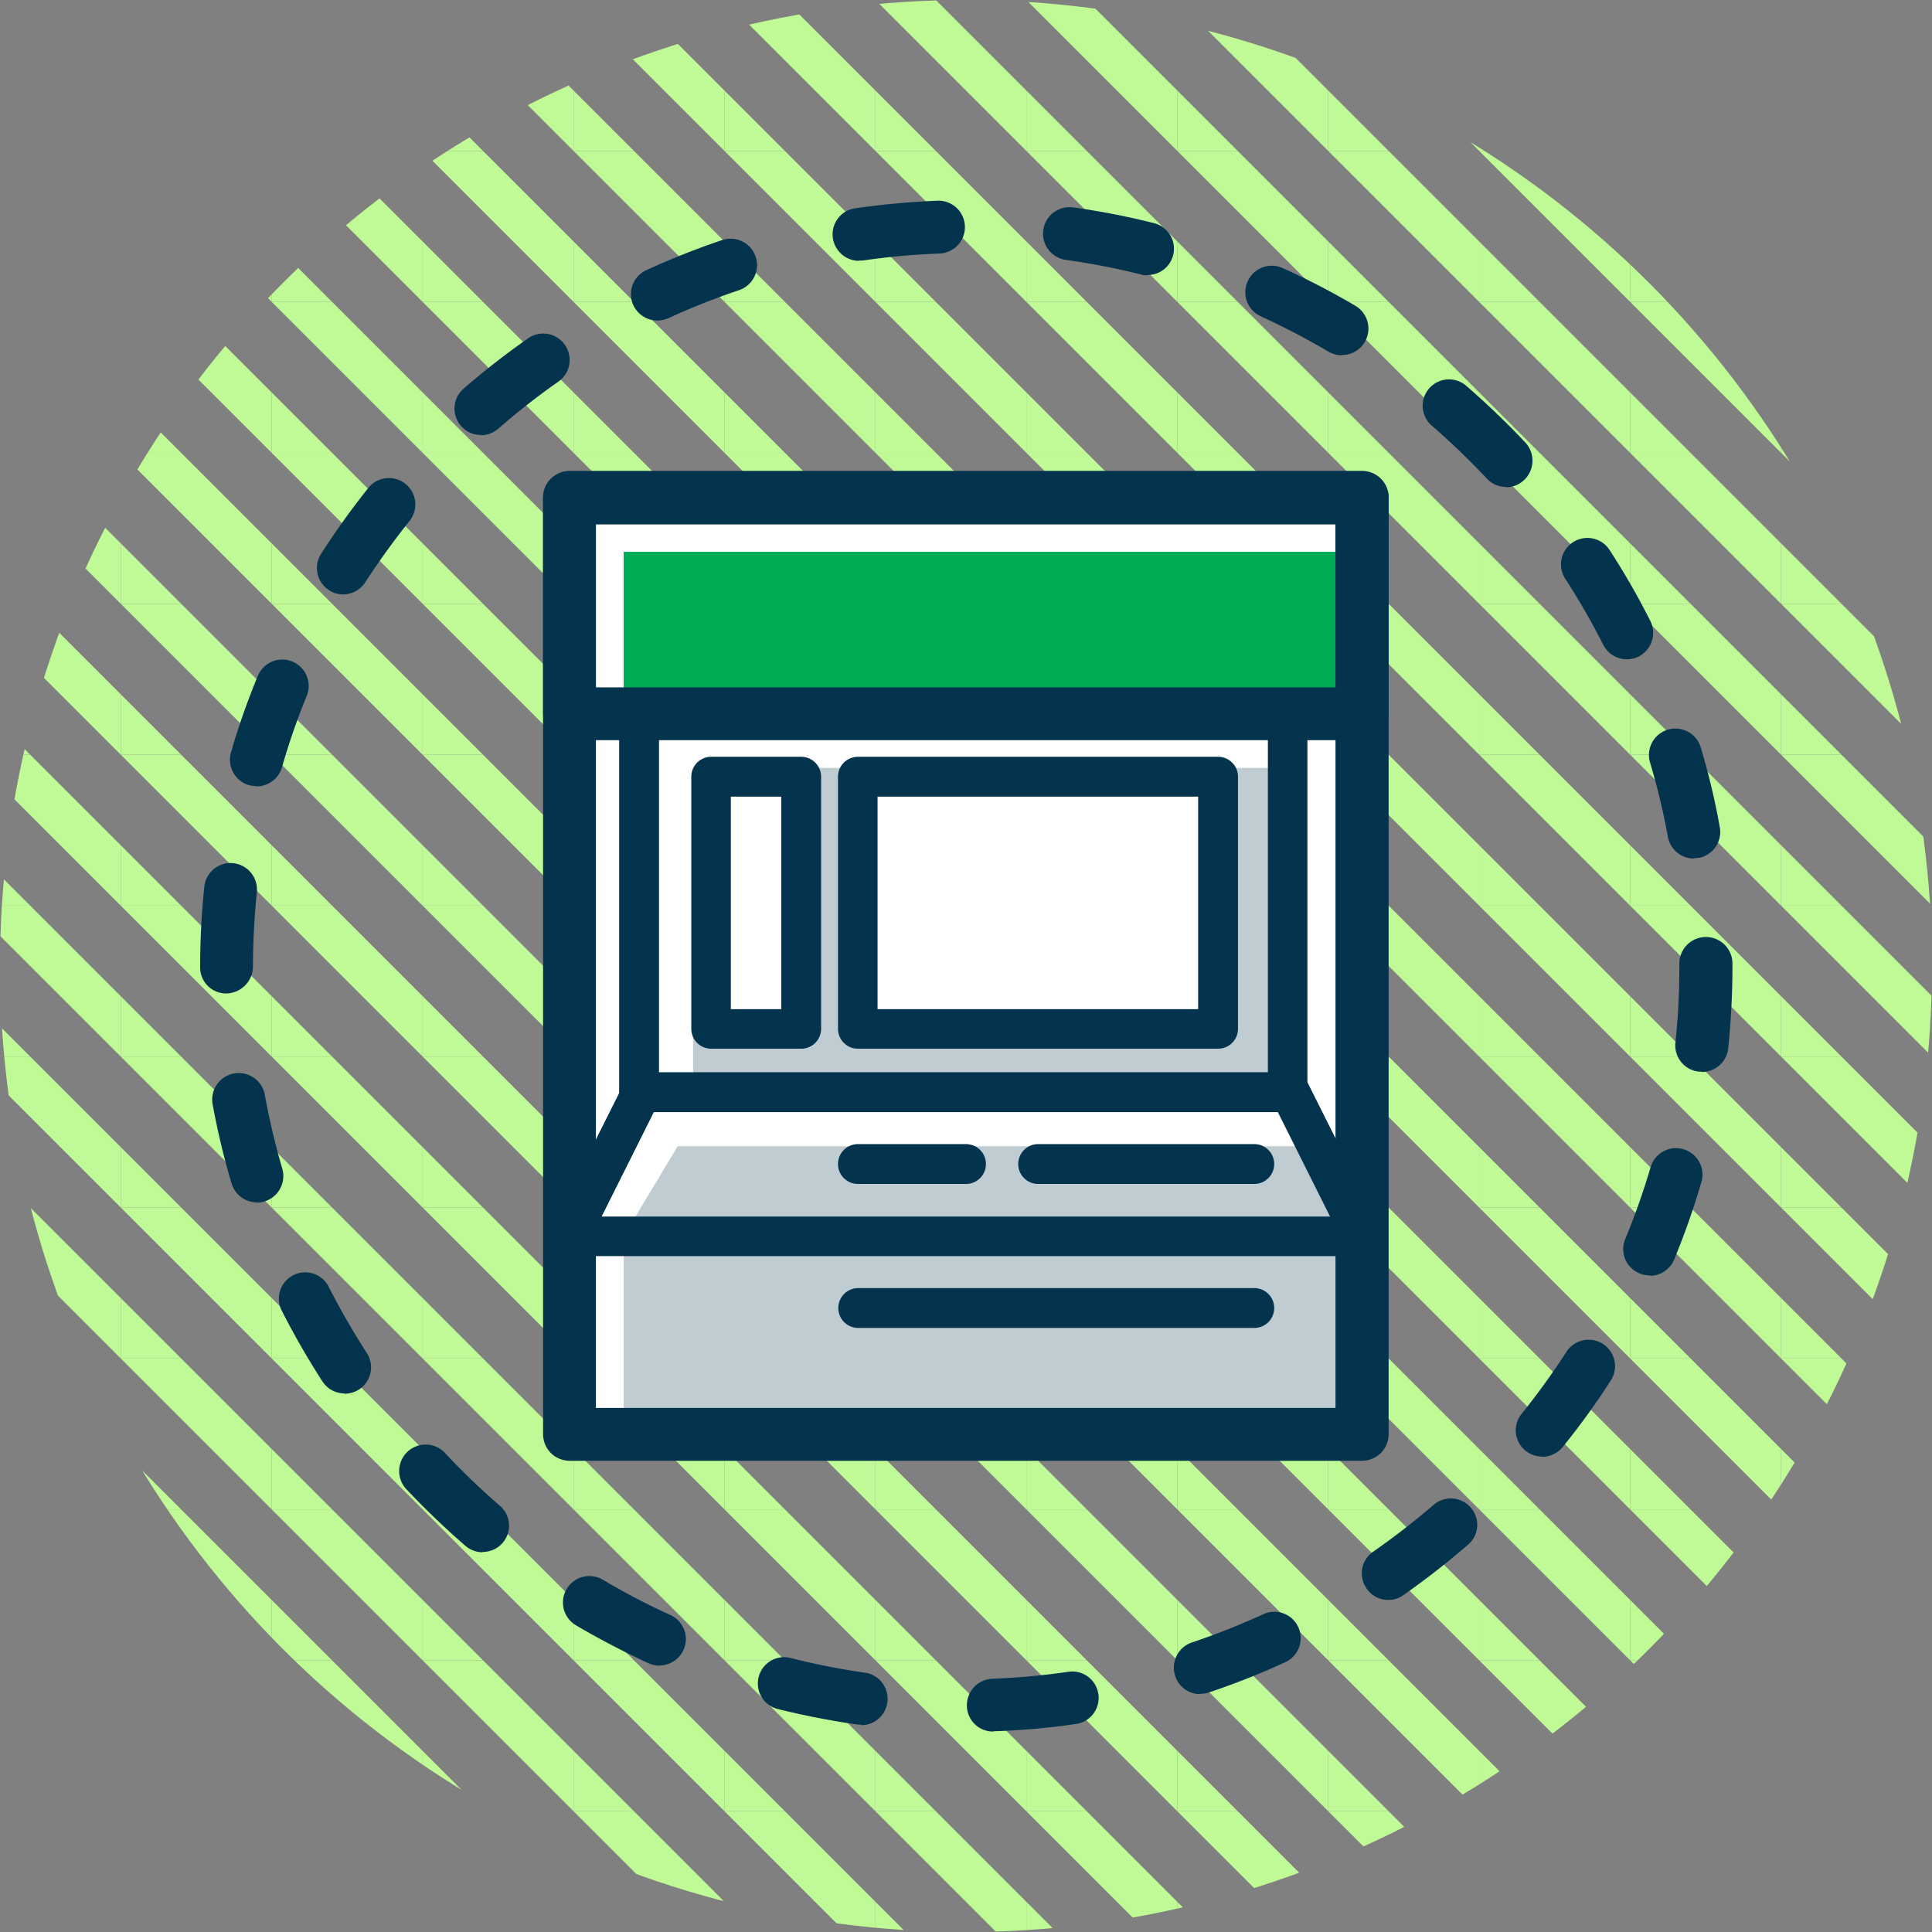 <svg xmlns="http://www.w3.org/2000/svg" xmlns:xlink="http://www.w3.org/1999/xlink" width="64" height="64" viewBox="0 0 64 64"><rect x="0" y="0" width="64" height="64" fill="#808080" stroke="none"/><defs><clipPath id="a"><circle cx="32" cy="32" r="32" fill="none"/></clipPath><clipPath id="b"><rect width="80" height="80" transform="translate(-1)" fill="none"/></clipPath></defs><g clip-path="url(#a)"><g clip-path="url(#b)"><path d="M4,5H4L-1,0H1L4,3ZM1,5H-1V3Z" fill="#c0fa96"/><path d="M9,5H9L4,0H6L9,3ZM6,5H4V3Z" fill="#c0fa96"/><path d="M14,5h0L9,0h2l3,3ZM11,5H9V3Z" fill="#c0fa96"/><path d="M19,5h0L14,0h2l3,3ZM16,5H14V3Z" fill="#c0fa96"/><path d="M24,5h0L19,0h2l3,3ZM21,5H19V3Z" fill="#c0fa96"/><path d="M29,5h0L24,0h2l3,3ZM26,5H24V3Z" fill="#c0fa96"/><path d="M34,5h0L29,0h2l3,3ZM31,5H29V3Z" fill="#c0fa96"/><path d="M39,5h0L34,0h2l3,3ZM36,5H34V3Z" fill="#c0fa96"/><path d="M44,5h0L39,0h2l3,3ZM41,5H39V3Z" fill="#c0fa96"/><path d="M49,5h0L44,0h2l3,3ZM46,5H44V3Z" fill="#c0fa96"/><path d="M54,5h0L49,0h2l3,3ZM51,5H49V3Z" fill="#c0fa96"/><path d="M59,5h0L54,0h2l3,3ZM56,5H54V3Z" fill="#c0fa96"/><path d="M64,5h0L59,0h2l3,3ZM61,5H59V3Z" fill="#c0fa96"/><path d="M4,10H4L-1,5H1L4,8ZM1,10H-1V8Z" fill="#c0fa96"/><path d="M9,10H9L4,5H6L9,8ZM6,10H4V8Z" fill="#c0fa96"/><path d="M14,10h0L9,5h2l3,3Zm-3,0H9V8Z" fill="#c0fa96"/><path d="M19,10h0L14,5h2l3,3Zm-3,0H14V8Z" fill="#c0fa96"/><path d="M24,10h0L19,5h2l3,3Zm-3,0H19V8Z" fill="#c0fa96"/><path d="M29,10h0L24,5h2l3,3Zm-3,0H24V8Z" fill="#c0fa96"/><path d="M34,10h0L29,5h2l3,3Zm-3,0H29V8Z" fill="#c0fa96"/><path d="M39,10h0L34,5h2l3,3Zm-3,0H34V8Z" fill="#c0fa96"/><path d="M44,10h0L39,5h2l3,3Zm-3,0H39V8Z" fill="#c0fa96"/><path d="M49,10h0L44,5h2l3,3Zm-3,0H44V8Z" fill="#c0fa96"/><path d="M54,10h0L49,5h2l3,3Zm-3,0H49V8Z" fill="#c0fa96"/><path d="M59,10h0L54,5h2l3,3Zm-3,0H54V8Z" fill="#c0fa96"/><path d="M64,10h0L59,5h2l3,3Zm-3,0H59V8Z" fill="#c0fa96"/><path d="M4,15H4l-5-5H1l3,3ZM1,15H-1V13Z" fill="#c0fa96"/><path d="M9,15H9L4,10H6l3,3ZM6,15H4V13Z" fill="#c0fa96"/><path d="M14,15h0L9,10h2l3,3Zm-3,0H9V13Z" fill="#c0fa96"/><path d="M19,15h0l-5-5h2l3,3Zm-3,0H14V13Z" fill="#c0fa96"/><path d="M24,15h0l-5-5h2l3,3Zm-3,0H19V13Z" fill="#c0fa96"/><path d="M29,15h0l-5-5h2l3,3Zm-3,0H24V13Z" fill="#c0fa96"/><path d="M34,15h0l-5-5h2l3,3Zm-3,0H29V13Z" fill="#c0fa96"/><path d="M39,15h0l-5-5h2l3,3Zm-3,0H34V13Z" fill="#c0fa96"/><path d="M44,15h0l-5-5h2l3,3Zm-3,0H39V13Z" fill="#c0fa96"/><path d="M49,15h0l-5-5h2l3,3Zm-3,0H44V13Z" fill="#c0fa96"/><path d="M54,15h0l-5-5h2l3,3Zm-3,0H49V13Z" fill="#c0fa96"/><path d="M59,15h0l-5-5h2l3,3Zm-3,0H54V13Z" fill="#c0fa96"/><path d="M64,15h0l-5-5h2l3,3Zm-3,0H59V13Z" fill="#c0fa96"/><path d="M4,20H4l-5-5H1l3,3ZM1,20H-1V18Z" fill="#c0fa96"/><path d="M9,20H9L4,15H6l3,3ZM6,20H4V18Z" fill="#c0fa96"/><path d="M14,20h0L9,15h2l3,3Zm-3,0H9V18Z" fill="#c0fa96"/><path d="M19,20h0l-5-5h2l3,3Zm-3,0H14V18Z" fill="#c0fa96"/><path d="M24,20h0l-5-5h2l3,3Zm-3,0H19V18Z" fill="#c0fa96"/><path d="M29,20h0l-5-5h2l3,3Zm-3,0H24V18Z" fill="#c0fa96"/><path d="M34,20h0l-5-5h2l3,3Zm-3,0H29V18Z" fill="#c0fa96"/><path d="M39,20h0l-5-5h2l3,3Zm-3,0H34V18Z" fill="#c0fa96"/><path d="M44,20h0l-5-5h2l3,3Zm-3,0H39V18Z" fill="#c0fa96"/><path d="M49,20h0l-5-5h2l3,3Zm-3,0H44V18Z" fill="#c0fa96"/><path d="M54,20h0l-5-5h2l3,3Zm-3,0H49V18Z" fill="#c0fa96"/><path d="M59,20h0l-5-5h2l3,3Zm-3,0H54V18Z" fill="#c0fa96"/><path d="M64,20h0l-5-5h2l3,3Zm-3,0H59V18Z" fill="#c0fa96"/><path d="M4,25H4l-5-5H1l3,3ZM1,25H-1V23Z" fill="#c0fa96"/><path d="M9,25H9L4,20H6l3,3ZM6,25H4V23Z" fill="#c0fa96"/><path d="M14,25h0L9,20h2l3,3Zm-3,0H9V23Z" fill="#c0fa96"/><path d="M19,25h0l-5-5h2l3,3Zm-3,0H14V23Z" fill="#c0fa96"/><path d="M24,25h0l-5-5h2l3,3Zm-3,0H19V23Z" fill="#c0fa96"/><path d="M29,25h0l-5-5h2l3,3Zm-3,0H24V23Z" fill="#c0fa96"/><path d="M34,25h0l-5-5h2l3,3Zm-3,0H29V23Z" fill="#c0fa96"/><path d="M39,25h0l-5-5h2l3,3Zm-3,0H34V23Z" fill="#c0fa96"/><path d="M44,25h0l-5-5h2l3,3Zm-3,0H39V23Z" fill="#c0fa96"/><path d="M49,25h0l-5-5h2l3,3Zm-3,0H44V23Z" fill="#c0fa96"/><path d="M54,25h0l-5-5h2l3,3Zm-3,0H49V23Z" fill="#c0fa96"/><path d="M59,25h0l-5-5h2l3,3Zm-3,0H54V23Z" fill="#c0fa96"/><path d="M64,25h0l-5-5h2l3,3Zm-3,0H59V23Z" fill="#c0fa96"/><path d="M4,30H4l-5-5H1l3,3ZM1,30H-1V28Z" fill="#c0fa96"/><path d="M9,30H9L4,25H6l3,3ZM6,30H4V28Z" fill="#c0fa96"/><path d="M14,30h0L9,25h2l3,3Zm-3,0H9V28Z" fill="#c0fa96"/><path d="M19,30h0l-5-5h2l3,3Zm-3,0H14V28Z" fill="#c0fa96"/><path d="M24,30h0l-5-5h2l3,3Zm-3,0H19V28Z" fill="#c0fa96"/><path d="M29,30h0l-5-5h2l3,3Zm-3,0H24V28Z" fill="#c0fa96"/><path d="M34,30h0l-5-5h2l3,3Zm-3,0H29V28Z" fill="#c0fa96"/><path d="M39,30h0l-5-5h2l3,3Zm-3,0H34V28Z" fill="#c0fa96"/><path d="M44,30h0l-5-5h2l3,3Zm-3,0H39V28Z" fill="#c0fa96"/><path d="M49,30h0l-5-5h2l3,3Zm-3,0H44V28Z" fill="#c0fa96"/><path d="M54,30h0l-5-5h2l3,3Zm-3,0H49V28Z" fill="#c0fa96"/><path d="M59,30h0l-5-5h2l3,3Zm-3,0H54V28Z" fill="#c0fa96"/><path d="M64,30h0l-5-5h2l3,3Zm-3,0H59V28Z" fill="#c0fa96"/><path d="M4,35H4l-5-5H1l3,3ZM1,35H-1V33Z" fill="#c0fa96"/><path d="M9,35H9L4,30H6l3,3ZM6,35H4V33Z" fill="#c0fa96"/><path d="M14,35h0L9,30h2l3,3Zm-3,0H9V33Z" fill="#c0fa96"/><path d="M19,35h0l-5-5h2l3,3Zm-3,0H14V33Z" fill="#c0fa96"/><path d="M24,35h0l-5-5h2l3,3Zm-3,0H19V33Z" fill="#c0fa96"/><path d="M29,35h0l-5-5h2l3,3Zm-3,0H24V33Z" fill="#c0fa96"/><path d="M34,35h0l-5-5h2l3,3Zm-3,0H29V33Z" fill="#c0fa96"/><path d="M39,35h0l-5-5h2l3,3Zm-3,0H34V33Z" fill="#c0fa96"/><path d="M44,35h0l-5-5h2l3,3Zm-3,0H39V33Z" fill="#c0fa96"/><path d="M49,35h0l-5-5h2l3,3Zm-3,0H44V33Z" fill="#c0fa96"/><path d="M54,35h0l-5-5h2l3,3Zm-3,0H49V33Z" fill="#c0fa96"/><path d="M59,35h0l-5-5h2l3,3Zm-3,0H54V33Z" fill="#c0fa96"/><path d="M64,35h0l-5-5h2l3,3Zm-3,0H59V33Z" fill="#c0fa96"/><path d="M4,40H4l-5-5H1l3,3ZM1,40H-1V38Z" fill="#c0fa96"/><path d="M9,40H9L4,35H6l3,3ZM6,40H4V38Z" fill="#c0fa96"/><path d="M14,40h0L9,35h2l3,3Zm-3,0H9V38Z" fill="#c0fa96"/><path d="M19,40h0l-5-5h2l3,3Zm-3,0H14V38Z" fill="#c0fa96"/><path d="M24,40h0l-5-5h2l3,3Zm-3,0H19V38Z" fill="#c0fa96"/><path d="M29,40h0l-5-5h2l3,3Zm-3,0H24V38Z" fill="#c0fa96"/><path d="M34,40h0l-5-5h2l3,3Zm-3,0H29V38Z" fill="#c0fa96"/><path d="M39,40h0l-5-5h2l3,3Zm-3,0H34V38Z" fill="#c0fa96"/><path d="M44,40h0l-5-5h2l3,3Zm-3,0H39V38Z" fill="#c0fa96"/><path d="M49,40h0l-5-5h2l3,3Zm-3,0H44V38Z" fill="#c0fa96"/><path d="M54,40h0l-5-5h2l3,3Zm-3,0H49V38Z" fill="#c0fa96"/><path d="M59,40h0l-5-5h2l3,3Zm-3,0H54V38Z" fill="#c0fa96"/><path d="M64,40h0l-5-5h2l3,3Zm-3,0H59V38Z" fill="#c0fa96"/><path d="M4,45H4l-5-5H1l3,3ZM1,45H-1V43Z" fill="#c0fa96"/><path d="M9,45H9L4,40H6l3,3ZM6,45H4V43Z" fill="#c0fa96"/><path d="M14,45h0L9,40h2l3,3Zm-3,0H9V43Z" fill="#c0fa96"/><path d="M19,45h0l-5-5h2l3,3Zm-3,0H14V43Z" fill="#c0fa96"/><path d="M24,45h0l-5-5h2l3,3Zm-3,0H19V43Z" fill="#c0fa96"/><path d="M29,45h0l-5-5h2l3,3Zm-3,0H24V43Z" fill="#c0fa96"/><path d="M34,45h0l-5-5h2l3,3Zm-3,0H29V43Z" fill="#c0fa96"/><path d="M39,45h0l-5-5h2l3,3Zm-3,0H34V43Z" fill="#c0fa96"/><path d="M44,45h0l-5-5h2l3,3Zm-3,0H39V43Z" fill="#c0fa96"/><path d="M49,45h0l-5-5h2l3,3Zm-3,0H44V43Z" fill="#c0fa96"/><path d="M54,45h0l-5-5h2l3,3Zm-3,0H49V43Z" fill="#c0fa96"/><path d="M59,45h0l-5-5h2l3,3Zm-3,0H54V43Z" fill="#c0fa96"/><path d="M64,45h0l-5-5h2l3,3Zm-3,0H59V43Z" fill="#c0fa96"/><path d="M4,50H4l-5-5H1l3,3ZM1,50H-1V48Z" fill="#c0fa96"/><path d="M9,50H9L4,45H6l3,3ZM6,50H4V48Z" fill="#c0fa96"/><path d="M14,50h0L9,45h2l3,3Zm-3,0H9V48Z" fill="#c0fa96"/><path d="M19,50h0l-5-5h2l3,3Zm-3,0H14V48Z" fill="#c0fa96"/><path d="M24,50h0l-5-5h2l3,3Zm-3,0H19V48Z" fill="#c0fa96"/><path d="M29,50h0l-5-5h2l3,3Zm-3,0H24V48Z" fill="#c0fa96"/><path d="M34,50h0l-5-5h2l3,3Zm-3,0H29V48Z" fill="#c0fa96"/><path d="M39,50h0l-5-5h2l3,3Zm-3,0H34V48Z" fill="#c0fa96"/><path d="M44,50h0l-5-5h2l3,3Zm-3,0H39V48Z" fill="#c0fa96"/><path d="M49,50h0l-5-5h2l3,3Zm-3,0H44V48Z" fill="#c0fa96"/><path d="M54,50h0l-5-5h2l3,3Zm-3,0H49V48Z" fill="#c0fa96"/><path d="M59,50h0l-5-5h2l3,3Zm-3,0H54V48Z" fill="#c0fa96"/><path d="M64,50h0l-5-5h2l3,3Zm-3,0H59V48Z" fill="#c0fa96"/><path d="M4,55H4l-5-5H1l3,3ZM1,55H-1V53Z" fill="#c0fa96"/><path d="M9,55H9L4,50H6l3,3ZM6,55H4V53Z" fill="#c0fa96"/><path d="M14,55h0L9,50h2l3,3Zm-3,0H9V53Z" fill="#c0fa96"/><path d="M19,55h0l-5-5h2l3,3Zm-3,0H14V53Z" fill="#c0fa96"/><path d="M24,55h0l-5-5h2l3,3Zm-3,0H19V53Z" fill="#c0fa96"/><path d="M29,55h0l-5-5h2l3,3Zm-3,0H24V53Z" fill="#c0fa96"/><path d="M34,55h0l-5-5h2l3,3Zm-3,0H29V53Z" fill="#c0fa96"/><path d="M39,55h0l-5-5h2l3,3Zm-3,0H34V53Z" fill="#c0fa96"/><path d="M44,55h0l-5-5h2l3,3Zm-3,0H39V53Z" fill="#c0fa96"/><path d="M49,55h0l-5-5h2l3,3Zm-3,0H44V53Z" fill="#c0fa96"/><path d="M54,55h0l-5-5h2l3,3Zm-3,0H49V53Z" fill="#c0fa96"/><path d="M59,55h0l-5-5h2l3,3Zm-3,0H54V53Z" fill="#c0fa96"/><path d="M64,55h0l-5-5h2l3,3Zm-3,0H59V53Z" fill="#c0fa96"/><path d="M4,60H4l-5-5H1l3,3ZM1,60H-1V58Z" fill="#c0fa96"/><path d="M9,60H9L4,55H6l3,3ZM6,60H4V58Z" fill="#c0fa96"/><path d="M14,60h0L9,55h2l3,3Zm-3,0H9V58Z" fill="#c0fa96"/><path d="M19,60h0l-5-5h2l3,3Zm-3,0H14V58Z" fill="#c0fa96"/><path d="M24,60h0l-5-5h2l3,3Zm-3,0H19V58Z" fill="#c0fa96"/><path d="M29,60h0l-5-5h2l3,3Zm-3,0H24V58Z" fill="#c0fa96"/><path d="M34,60h0l-5-5h2l3,3Zm-3,0H29V58Z" fill="#c0fa96"/><path d="M39,60h0l-5-5h2l3,3Zm-3,0H34V58Z" fill="#c0fa96"/><path d="M44,60h0l-5-5h2l3,3Zm-3,0H39V58Z" fill="#c0fa96"/><path d="M49,60h0l-5-5h2l3,3Zm-3,0H44V58Z" fill="#c0fa96"/><path d="M54,60h0l-5-5h2l3,3Zm-3,0H49V58Z" fill="#c0fa96"/><path d="M59,60h0l-5-5h2l3,3Zm-3,0H54V58Z" fill="#c0fa96"/><path d="M64,60h0l-5-5h2l3,3Zm-3,0H59V58Z" fill="#c0fa96"/><path d="M4,65H4l-5-5H1l3,3ZM1,65H-1V63Z" fill="#c0fa96"/><path d="M9,65H9L4,60H6l3,3ZM6,65H4V63Z" fill="#c0fa96"/><path d="M14,65h0L9,60h2l3,3Zm-3,0H9V63Z" fill="#c0fa96"/><path d="M19,65h0l-5-5h2l3,3Zm-3,0H14V63Z" fill="#c0fa96"/><path d="M24,65h0l-5-5h2l3,3Zm-3,0H19V63Z" fill="#c0fa96"/><path d="M29,65h0l-5-5h2l3,3Zm-3,0H24V63Z" fill="#c0fa96"/><path d="M34,65h0l-5-5h2l3,3Zm-3,0H29V63Z" fill="#c0fa96"/><path d="M39,65h0l-5-5h2l3,3Zm-3,0H34V63Z" fill="#c0fa96"/><path d="M44,65h0l-5-5h2l3,3Zm-3,0H39V63Z" fill="#c0fa96"/><path d="M49,65h0l-5-5h2l3,3Zm-3,0H44V63Z" fill="#c0fa96"/><path d="M54,65h0l-5-5h2l3,3Zm-3,0H49V63Z" fill="#c0fa96"/><path d="M59,65h0l-5-5h2l3,3Zm-3,0H54V63Z" fill="#c0fa96"/><path d="M64,65h0l-5-5h2l3,3Zm-3,0H59V63Z" fill="#c0fa96"/></g></g><rect width="56" height="56" transform="translate(4 4)" fill="none"/><rect width="26.25" height="31.02" transform="translate(18.88 16.49)" fill="#fff"/><rect width="21.48" height="12.53" transform="translate(21.17 23.65)" fill="#fff"/><rect width="19.69" height="10.74" transform="translate(22.96 25.44)" fill="#bfccd2"/><path d="M42.65,36.83H21.17a.659.659,0,0,1-.66-.66V18.27a.659.659,0,0,1,.66-.66H42.65a.659.659,0,0,1,.66.66v17.9A.659.659,0,0,1,42.65,36.83ZM21.83,35.52H42V18.94H21.83V35.52Z" fill="#04344d"/><rect width="26.25" height="7.16" transform="translate(18.88 16.49)" fill="#fff"/><rect width="24.46" height="5.37" transform="translate(20.66 18.28)" fill="#00ab55"/><path d="M45.12,24.52H18.87a.881.881,0,0,1-.88-.88V16.48a.881.881,0,0,1,.88-.88H45.12a.881.881,0,0,1,.88.88v7.16A.881.881,0,0,1,45.12,24.52ZM19.74,22.77h24.5V17.36H19.74v5.41Z" fill="#04344d"/><path d="M42.74,36.18H21.26l-2.38,4.77v6.56H45.12V40.95Z" fill="#fff"/><path d="M43.34,37.97H22.45l-1.79,2.98v6.56H45.12V40.95Z" fill="#bfccd2"/><path d="M45.12,41.61H18.87a.657.657,0,0,1-.59-.95l2.39-4.77a.66.66,0,0,1,.59-.36H42.74a.66.66,0,0,1,.59.36l2.39,4.77a.657.657,0,0,1-.59.95ZM19.93,40.3H44.06l-1.73-3.46H21.66Z" fill="#04344d"/><path d="M45.12,48.39H18.87a.881.881,0,0,1-.88-.88V16.49a.881.881,0,0,1,.88-.88H45.12a.881.881,0,0,1,.88.88V47.51A.881.881,0,0,1,45.12,48.39ZM19.74,46.64h24.5V17.37H19.74V46.64Z" fill="#04344d"/><path d="M41.55,39.22H34.39a.66.66,0,1,1,0-1.32h7.16a.66.66,0,0,1,0,1.32Z" fill="#04344d"/><path d="M41.55,43.99H28.43a.66.66,0,0,1,0-1.32H41.55a.66.66,0,0,1,0,1.32Z" fill="#04344d"/><path d="M32,39.22H28.42a.66.66,0,1,1,0-1.32H32a.66.66,0,1,1,0,1.32Z" fill="#04344d"/><rect width="2.98" height="8.35" transform="translate(23.56 25.74)" fill="#fff"/><path d="M26.54,34.74H23.56a.659.659,0,0,1-.66-.66V25.73a.659.659,0,0,1,.66-.66h2.98a.659.659,0,0,1,.66.66v8.35A.659.659,0,0,1,26.54,34.74Zm-2.33-1.31h1.67V26.39H24.21Z" fill="#04344d"/><rect width="11.93" height="8.35" transform="translate(28.42 25.74)" fill="#fff"/><path d="M40.35,34.74H28.42a.659.659,0,0,1-.66-.66V25.73a.659.659,0,0,1,.66-.66H40.35a.659.659,0,0,1,.66.66v8.35A.659.659,0,0,1,40.35,34.74ZM29.07,33.43H39.69V26.39H29.07Z" fill="#04344d"/><path d="M32.9,57.36a.865.865,0,0,1-.87-.84.88.88,0,0,1,.84-.91,23.358,23.358,0,0,0,2.52-.23.874.874,0,1,1,.25,1.73,24.178,24.178,0,0,1-2.7.24h-.03Zm-4.36-.23h-.12a26.779,26.779,0,0,1-2.67-.52.872.872,0,0,1,.43-1.69,23.129,23.129,0,0,0,2.48.49.875.875,0,0,1-.13,1.74Zm11.22-1.01a.867.867,0,0,1-.83-.6.88.88,0,0,1,.55-1.11,23.911,23.911,0,0,0,2.35-.93.875.875,0,1,1,.73,1.59,25.088,25.088,0,0,1-2.53,1,.9.9,0,0,1-.28.04Zm-17.91-.94a.937.937,0,0,1-.36-.08c-.82-.38-1.63-.8-2.41-1.26a.876.876,0,0,1,.89-1.51,22.65,22.65,0,0,0,2.24,1.17.875.875,0,0,1-.37,1.67ZM45.99,53a.862.862,0,0,1-.72-.38.871.871,0,0,1,.22-1.22,24.844,24.844,0,0,0,2-1.55.871.871,0,0,1,1.23.09.863.863,0,0,1-.09,1.23,26.686,26.686,0,0,1-2.14,1.67.849.849,0,0,1-.5.16Zm-30-1.58a.874.874,0,0,1-.57-.21,26.812,26.812,0,0,1-1.96-1.88.877.877,0,1,1,1.28-1.2,23.173,23.173,0,0,0,1.82,1.75.87.87,0,0,1-.57,1.53Zm35.1-3.17a.875.875,0,0,1-.55-.19.864.864,0,0,1-.13-1.23,24.156,24.156,0,0,0,1.48-2.05.875.875,0,0,1,1.47.95,24.584,24.584,0,0,1-1.59,2.2.892.892,0,0,1-.68.33ZM11.42,46.16a.879.879,0,0,1-.74-.4,26.348,26.348,0,0,1-1.35-2.35.872.872,0,0,1,1.56-.78,25.256,25.256,0,0,0,1.26,2.19.872.872,0,0,1-.26,1.21.916.916,0,0,1-.47.14Zm43.23-3.91a.829.829,0,0,1-.34-.07.863.863,0,0,1-.47-1.14,23.941,23.941,0,0,0,.84-2.38.876.876,0,1,1,1.68.5,25.021,25.021,0,0,1-.9,2.56.866.866,0,0,1-.81.54ZM8.51,39.83a.876.876,0,0,1-.84-.63,24.674,24.674,0,0,1-.63-2.64.879.879,0,0,1,1.73-.31,23.7,23.7,0,0,0,.58,2.46.881.881,0,0,1-.59,1.09,1.086,1.086,0,0,1-.25.04ZM56.37,35.5h-.09a.875.875,0,0,1-.78-.96,23.5,23.5,0,0,0,.13-2.52v-.1a.88.88,0,0,1,1.76,0v.1a27.016,27.016,0,0,1-.14,2.71.876.876,0,0,1-.87.78ZM7.51,32.91a.862.862,0,0,1-.88-.85v-.05a26.179,26.179,0,0,1,.14-2.66.875.875,0,0,1,1.74.18c-.08.82-.13,1.65-.13,2.48a.9.9,0,0,1-.88.9Zm48.6-4.47a.876.876,0,0,1-.86-.72,22.588,22.588,0,0,0-.59-2.46.876.876,0,1,1,1.68-.5,23.578,23.578,0,0,1,.63,2.64.875.875,0,0,1-.7,1.02c-.05,0-.11.01-.16.01ZM8.49,26.04a.986.986,0,0,1-.24-.03.879.879,0,0,1-.6-1.08,23.555,23.555,0,0,1,.9-2.56.875.875,0,0,1,1.62.66,22.51,22.51,0,0,0-.83,2.39.876.876,0,0,1-.84.63Zm45.4-4.2a.876.876,0,0,1-.78-.48,23.849,23.849,0,0,0-1.26-2.19.875.875,0,1,1,1.47-.95,25.009,25.009,0,0,1,1.35,2.35.882.882,0,0,1-.39,1.18A.924.924,0,0,1,53.89,21.84ZM11.37,19.69a.808.808,0,0,1-.47-.14.872.872,0,0,1-.26-1.21,26.64,26.64,0,0,1,1.58-2.2.875.875,0,0,1,1.36,1.1c-.52.65-1.02,1.34-1.48,2.05a.879.879,0,0,1-.74.4Zm38.52-3.56a.858.858,0,0,1-.64-.28,25.064,25.064,0,0,0-1.82-1.75.872.872,0,0,1,1.14-1.32,26.727,26.727,0,0,1,1.96,1.88.882.882,0,0,1-.04,1.24.864.864,0,0,1-.6.24ZM15.93,14.41a.875.875,0,0,1-.58-1.53,26.686,26.686,0,0,1,2.14-1.67.875.875,0,0,1,1.01,1.43,23.156,23.156,0,0,0-1.99,1.56.911.911,0,0,1-.58.22Zm28.52-2.64a.883.883,0,0,1-.44-.12,25.12,25.12,0,0,0-2.24-1.17.877.877,0,0,1,.72-1.6,25.009,25.009,0,0,1,2.41,1.25.879.879,0,0,1,.31,1.2.867.867,0,0,1-.75.43ZM21.78,10.62a.887.887,0,0,1-.8-.51.875.875,0,0,1,.43-1.16,25.885,25.885,0,0,1,2.52-1,.876.876,0,0,1,.56,1.66,23.911,23.911,0,0,0-2.35.93.946.946,0,0,1-.37.08ZM38,9.12a.511.511,0,0,1-.21-.03,24.087,24.087,0,0,0-2.48-.48.878.878,0,1,1,.24-1.74,25.146,25.146,0,0,1,2.67.52.872.872,0,0,1-.21,1.72Zm-9.54-.48a.88.88,0,0,1-.87-.75.871.871,0,0,1,.74-.99,26.813,26.813,0,0,1,2.7-.25A.876.876,0,1,1,31.1,8.4a23.358,23.358,0,0,0-2.52.23h-.13Z" fill="#04344d"/></svg>